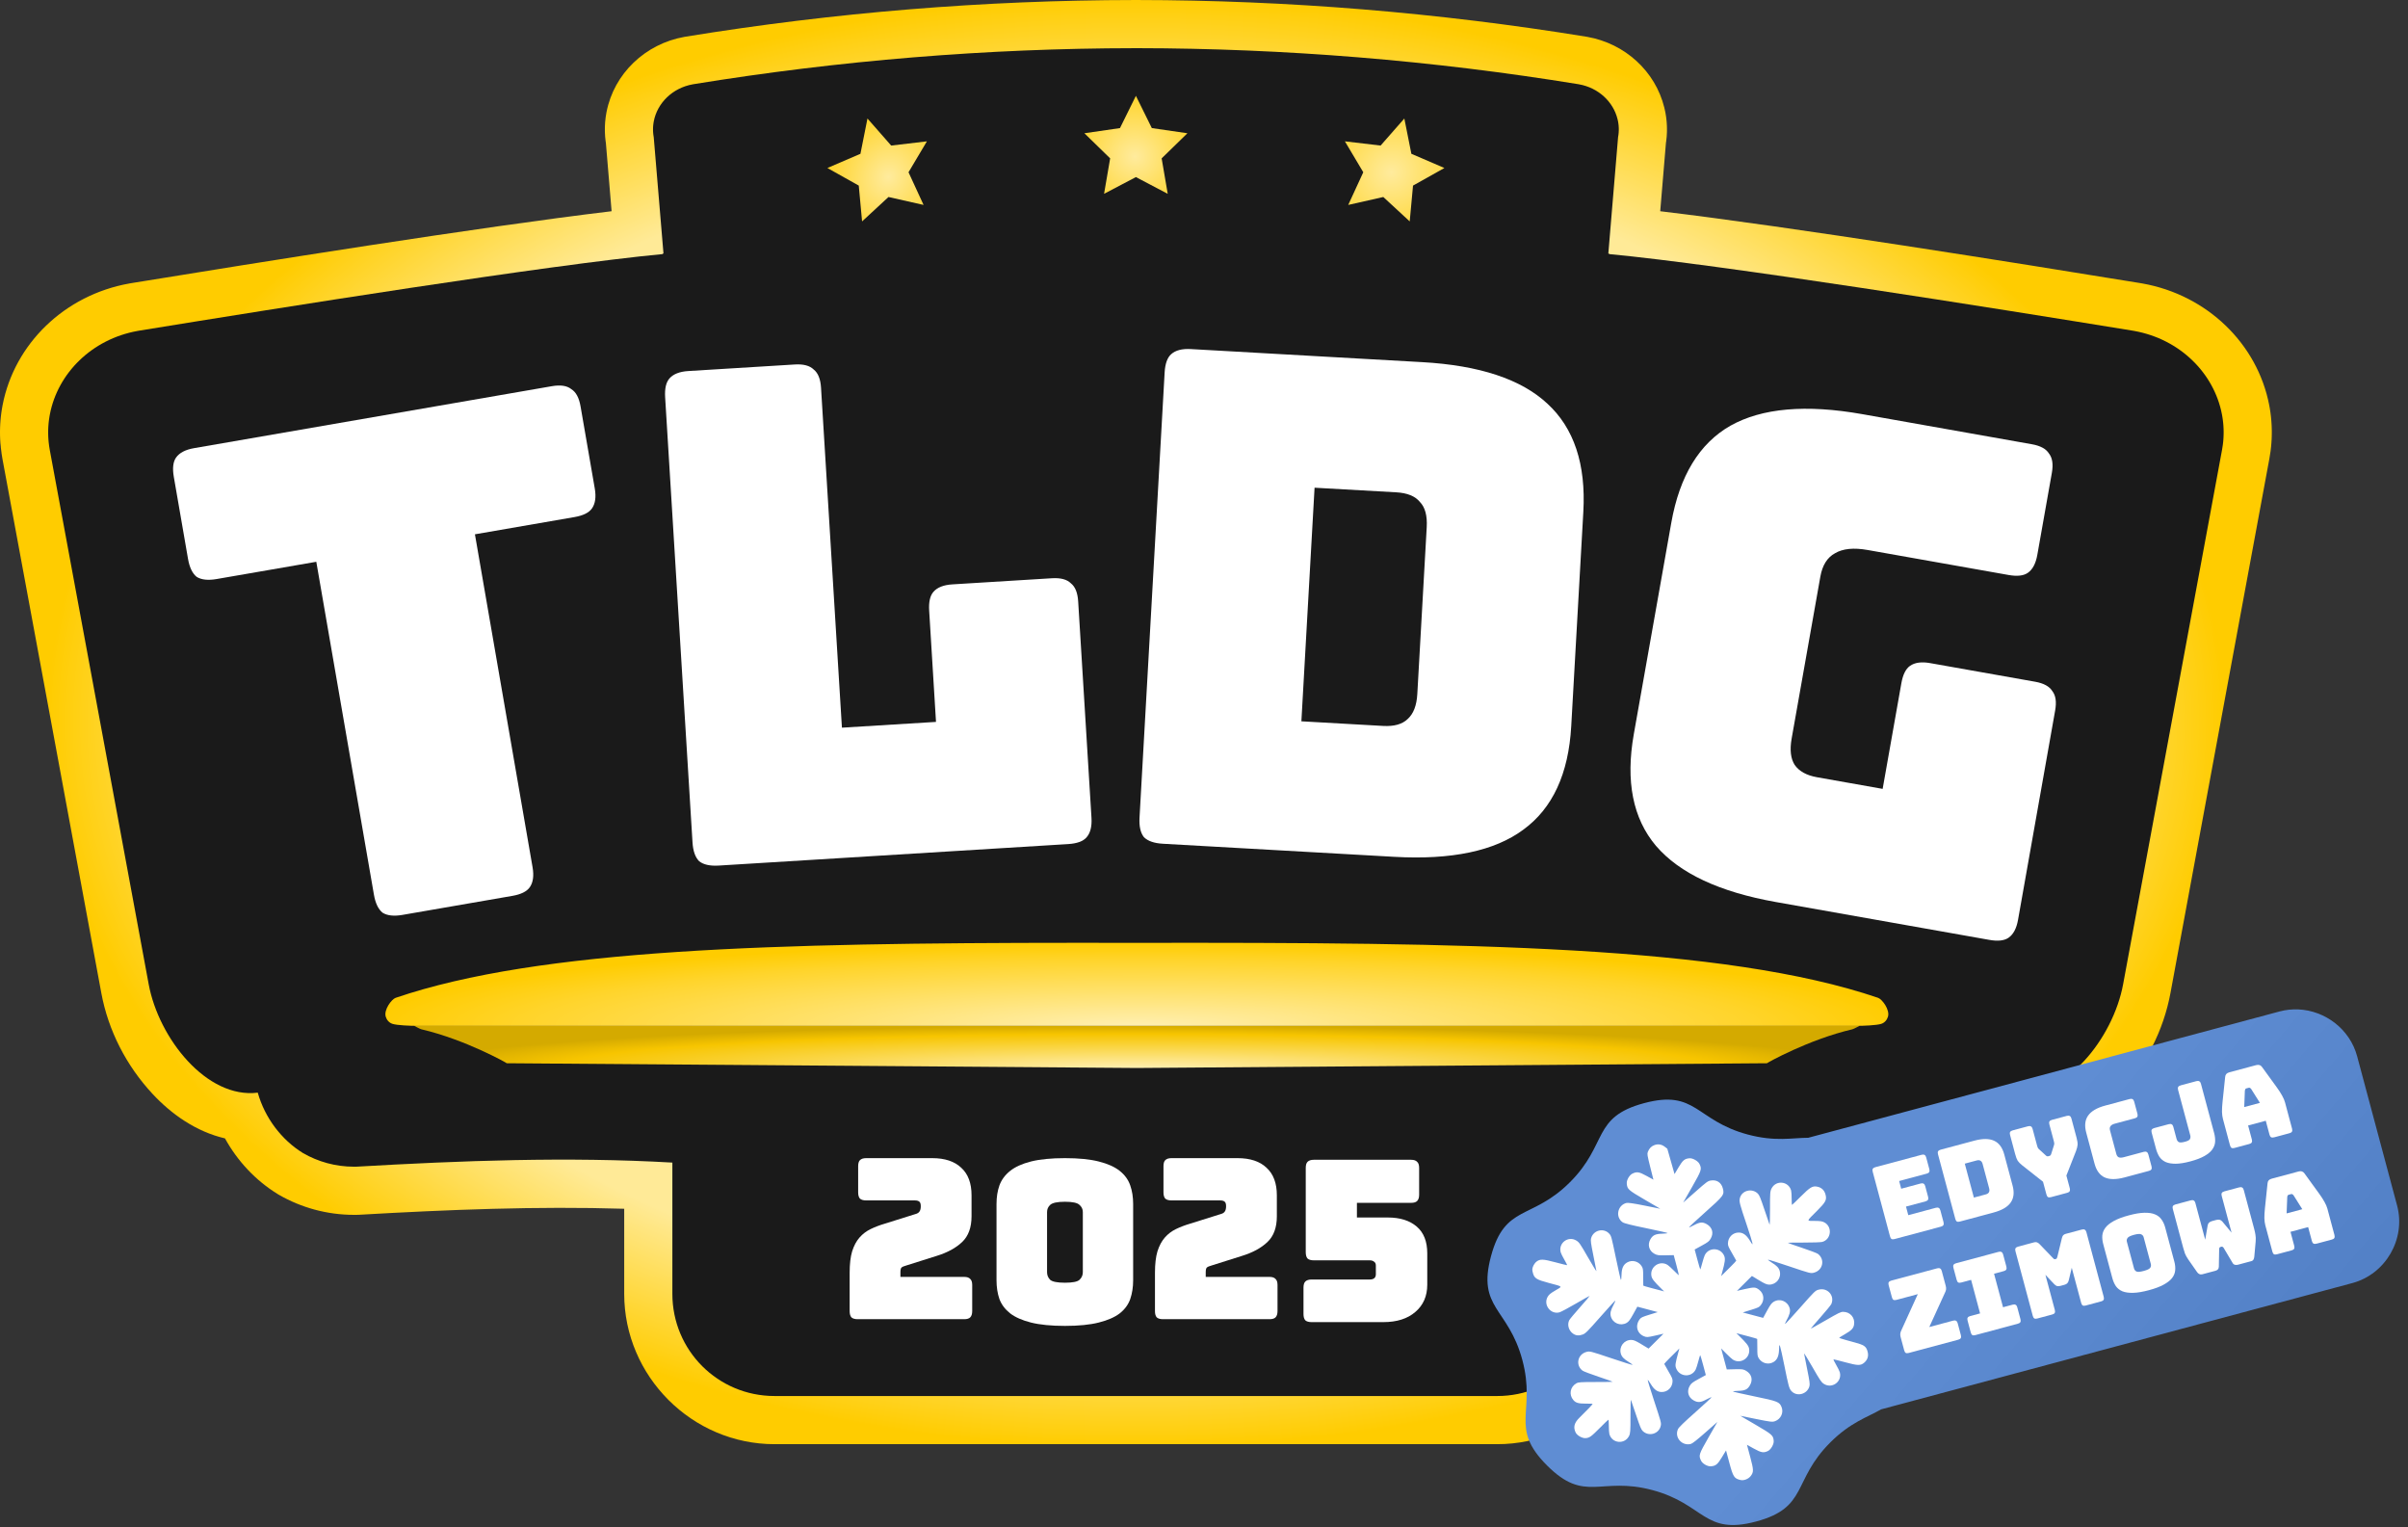 <svg width="235" height="149" viewBox="0 0 235 149" fill="none" xmlns="http://www.w3.org/2000/svg">
<rect x="0" y="0" width="235" height="149" fill="#333333" stroke="none"/>
<path d="M110.854 4.701C110.817 4.7 110.78 4.701 110.742 4.701C96.315 4.717 81.899 5.9 67.673 8.215C67.653 8.218 67.634 8.223 67.614 8.226C65.616 8.581 64.146 10.063 63.804 11.833C63.803 11.837 63.803 11.841 63.802 11.845C63.789 11.912 63.778 11.979 63.769 12.047C63.766 12.063 63.765 12.08 63.763 12.097C63.756 12.152 63.749 12.207 63.744 12.263C63.742 12.289 63.741 12.314 63.739 12.339C63.736 12.387 63.733 12.435 63.731 12.484C63.73 12.505 63.731 12.528 63.73 12.55C63.729 12.603 63.728 12.655 63.729 12.709C63.729 12.722 63.731 12.736 63.731 12.749C63.733 12.81 63.735 12.871 63.74 12.932C63.741 12.945 63.743 12.957 63.744 12.97C63.749 13.033 63.755 13.096 63.763 13.159C63.763 13.161 63.764 13.162 63.764 13.164C63.774 13.238 63.785 13.312 63.799 13.386L64.75 24.741C64.722 24.743 64.694 24.746 64.666 24.749L64.669 24.791C53.495 25.844 27.122 30.059 13.585 32.262C13.535 32.27 13.486 32.28 13.436 32.288C8.943 33.093 5.638 36.431 4.87 40.414C4.855 40.492 4.841 40.571 4.828 40.649C4.824 40.67 4.821 40.691 4.818 40.713C4.808 40.772 4.799 40.83 4.791 40.889C4.787 40.919 4.784 40.948 4.78 40.977C4.773 41.029 4.766 41.081 4.76 41.133C4.756 41.167 4.753 41.202 4.749 41.237C4.745 41.283 4.74 41.33 4.736 41.376C4.732 41.413 4.73 41.45 4.727 41.486C4.724 41.533 4.72 41.58 4.717 41.627C4.715 41.662 4.714 41.697 4.712 41.732C4.71 41.779 4.707 41.826 4.706 41.873C4.705 41.91 4.704 41.947 4.703 41.984C4.702 42.031 4.701 42.078 4.701 42.126C4.701 42.162 4.701 42.199 4.702 42.236C4.702 42.282 4.702 42.327 4.703 42.373C4.703 42.412 4.705 42.452 4.706 42.491C4.708 42.537 4.709 42.582 4.711 42.628C4.712 42.66 4.715 42.693 4.717 42.726C4.72 42.778 4.722 42.831 4.726 42.883C4.728 42.905 4.73 42.927 4.732 42.95C4.737 43.015 4.743 43.081 4.749 43.146C4.749 43.148 4.749 43.15 4.75 43.151C4.776 43.403 4.812 43.656 4.859 43.909L14.509 96.026C15.49 101.324 20.182 107.23 25.154 106.611C25.848 109.057 27.452 111.203 29.576 112.51C31.04 113.352 32.739 113.835 34.555 113.835H34.743C45.083 113.242 55.402 112.847 65.617 113.434V126.24C65.617 131.764 70.064 136.21 75.586 136.21H146.122C151.646 136.21 156.092 131.764 156.092 126.24V113.434C166.307 112.847 176.626 113.242 186.966 113.835H187.154C188.97 113.835 190.668 113.353 192.131 112.511C194.257 111.204 195.86 109.057 196.555 106.611C201.526 107.23 206.219 101.324 207.2 96.026L216.849 43.909C216.881 43.739 216.908 43.57 216.929 43.401C216.94 43.319 216.95 43.238 216.958 43.157C216.958 43.153 216.959 43.149 216.96 43.145C216.967 43.072 216.973 42.997 216.979 42.923C216.98 42.912 216.981 42.901 216.982 42.889C216.987 42.821 216.991 42.752 216.995 42.684C216.995 42.668 216.997 42.651 216.997 42.635C217.001 42.573 217.003 42.512 217.003 42.45C217.004 42.427 217.006 42.403 217.006 42.38C217.007 42.333 217.007 42.286 217.007 42.24C217.007 42.2 217.008 42.159 217.008 42.119C217.008 42.083 217.007 42.046 217.006 42.01C217.005 41.964 217.004 41.918 217.003 41.873C217.002 41.833 217 41.793 216.997 41.753C216.995 41.709 216.994 41.665 216.991 41.621C216.988 41.583 216.986 41.544 216.983 41.505C216.979 41.462 216.977 41.419 216.973 41.376C216.969 41.332 216.964 41.288 216.96 41.243C216.956 41.206 216.953 41.169 216.948 41.132C216.943 41.08 216.936 41.029 216.929 40.977C216.925 40.948 216.921 40.919 216.918 40.89C216.907 40.815 216.896 40.74 216.883 40.666C216.882 40.663 216.882 40.66 216.882 40.657C216.882 40.657 216.882 40.656 216.882 40.656C216.869 40.575 216.855 40.495 216.839 40.414C216.071 36.431 212.766 33.093 208.273 32.288C208.223 32.28 208.174 32.27 208.123 32.262C194.586 30.059 168.213 25.844 157.04 24.791L157.043 24.749C157.015 24.746 156.987 24.743 156.959 24.741L157.91 13.386C157.924 13.312 157.935 13.238 157.945 13.164C157.945 13.162 157.946 13.161 157.946 13.159C157.954 13.096 157.96 13.033 157.965 12.97C157.966 12.957 157.968 12.944 157.969 12.932C157.973 12.88 157.974 12.828 157.976 12.776C157.977 12.752 157.979 12.729 157.98 12.706C157.981 12.648 157.98 12.59 157.979 12.533C157.979 12.517 157.979 12.502 157.978 12.486C157.976 12.434 157.972 12.382 157.968 12.329C157.967 12.307 157.966 12.285 157.965 12.263C157.96 12.216 157.954 12.169 157.949 12.122C157.945 12.096 157.943 12.07 157.94 12.045C157.93 11.979 157.919 11.913 157.907 11.848C157.906 11.843 157.905 11.838 157.904 11.833C157.891 11.762 157.875 11.691 157.858 11.621C157.443 9.945 156.011 8.565 154.092 8.226C154.073 8.222 154.055 8.218 154.036 8.215C139.81 5.9 125.393 4.717 110.966 4.7C110.928 4.701 110.892 4.701 110.854 4.7L110.854 4.701Z" fill="url(#paint0_radial_650_20042)"/>
<path d="M110.884 0C110.884 0 110.909 9.39103e-06 110.959 0.001C110.907 0 110.854 -9.78576e-05 110.802 0.001C110.802 0.001 110.801 0 110.8 0.001C110.794 0.001 110.733 0.001 110.742 0.001C110.74 0.001 110.739 0.001 110.737 0.001C96.056 0.017 81.39 1.221 66.918 3.576C66.916 3.576 66.915 3.576 66.914 3.577C66.717 3.609 66.679 3.618 66.802 3.597C66.799 3.597 66.796 3.598 66.792 3.598C62.968 4.277 59.917 7.184 59.191 10.937C59.193 10.925 59.187 10.956 59.189 10.942C59.188 10.951 59.186 10.959 59.184 10.967C59.158 11.107 59.134 11.249 59.114 11.396C59.113 11.401 59.112 11.406 59.112 11.411C59.095 11.536 59.099 11.509 59.101 11.496V11.497C59.092 11.57 59.076 11.69 59.062 11.857C59.061 11.859 59.061 11.862 59.061 11.865C59.044 12.055 59.044 12.106 59.05 12.018C59.05 12.02 59.05 12.022 59.05 12.024C59.049 12.043 59.04 12.148 59.034 12.316C59.028 12.48 59.027 12.557 59.033 12.373C59.032 12.405 59.031 12.437 59.031 12.469C59.03 12.501 59.029 12.617 59.03 12.758C59.033 12.911 59.037 13.029 59.033 12.91C59.036 12.988 59.04 13.11 59.053 13.281C59.064 13.429 59.069 13.474 59.06 13.364C59.06 13.365 59.06 13.367 59.06 13.367C59.06 13.365 59.06 13.371 59.06 13.369C59.06 13.375 59.062 13.388 59.062 13.394C59.062 14.541 59.063 14.505 59.063 13.4C59.066 13.44 59.074 13.505 59.08 13.556C59.085 13.623 59.092 13.69 59.101 13.757C59.101 13.76 59.101 13.761 59.102 13.764V13.762C59.102 13.765 59.102 13.769 59.103 13.773C59.109 13.822 59.12 13.876 59.127 13.926L59.687 20.61C46.742 22.151 24.848 25.668 12.832 27.623C12.705 27.644 12.634 27.657 12.618 27.66C12.614 27.661 12.611 27.661 12.607 27.662C6.287 28.793 1.404 33.559 0.254 39.525C0.232 39.639 0.211 39.756 0.191 39.876C0.191 39.879 0.19 39.883 0.19 39.886C0.174 39.981 0.17 40.008 0.177 39.966C0.177 39.968 0.176 39.97 0.176 39.972C0.165 40.04 0.151 40.128 0.136 40.237C0.136 40.238 0.136 40.239 0.135 40.24C0.121 40.345 0.117 40.382 0.119 40.366C0.119 40.367 0.119 40.37 0.118 40.371C0.118 40.371 0.118 40.371 0.118 40.371C0.112 40.418 0.102 40.493 0.09 40.602C0.089 40.604 0.089 40.606 0.089 40.608C0.078 40.703 0.074 40.754 0.073 40.759C0.073 40.76 0.073 40.761 0.073 40.761C0.07 40.79 0.062 40.859 0.053 40.963C0.044 41.071 0.04 41.127 0.04 41.131C0.037 41.172 0.031 41.243 0.025 41.345C0.025 41.346 0.025 41.348 0.025 41.349C0.02 41.438 0.018 41.483 0.017 41.5C0.017 41.501 0.017 41.504 0.017 41.505C0.017 41.506 0.017 41.51 0.017 41.51C0.015 41.552 0.011 41.617 0.008 41.715C0.004 41.816 0.004 41.87 0.004 41.879C0.004 41.881 0.004 41.883 0.004 41.885C0.003 41.915 0.001 41.985 0 42.092C8.62795e-05 42.103 3.28219e-05 42.114 1.50045e-05 42.125C1.50045e-05 42.162 -0 42.234 0.002 42.342L0.001 42.236C0.001 42.287 0.001 42.364 0.003 42.467C0.003 42.468 0.003 42.47 0.003 42.471C0.005 42.577 0.008 42.632 0.008 42.639C0.008 42.641 0.008 42.644 0.008 42.646C0.009 42.662 0.01 42.731 0.015 42.841C0.02 42.952 0.024 43.001 0.023 42.986C0.023 42.989 0.023 42.991 0.024 42.994C0.026 43.041 0.03 43.119 0.038 43.226C0.038 43.228 0.039 43.231 0.039 43.234C0.046 43.337 0.049 43.364 0.046 43.318C0.046 43.321 0.046 43.325 0.047 43.329C0.053 43.402 0.061 43.5 0.073 43.624L0.049 43.146C0.049 43.147 0.056 43.39 0.084 43.665L0.074 43.632C0.077 43.663 0.084 43.693 0.087 43.724C0.092 43.763 0.095 43.777 0.101 43.819C0.138 44.134 0.179 44.449 0.237 44.765L9.886 96.882C10.564 100.543 12.317 103.969 14.893 106.738C16.707 108.689 19.121 110.414 21.955 111.072C23.174 113.279 24.924 115.166 27.112 116.513C27.152 116.537 27.192 116.561 27.232 116.584C29.386 117.823 31.907 118.534 34.554 118.534H34.742C34.832 118.534 34.922 118.531 35.011 118.527C43.767 118.024 52.419 117.68 60.917 117.939V126.24C60.917 134.285 67.54 140.909 75.586 140.909H146.122C154.167 140.909 160.791 134.285 160.791 126.24V117.939C169.289 117.68 177.941 118.024 186.696 118.527C186.786 118.531 186.876 118.534 186.965 118.534H187.153C189.8 118.534 192.32 117.824 194.473 116.586C194.513 116.562 194.553 116.538 194.593 116.514C196.782 115.167 198.534 113.279 199.752 111.071C202.586 110.414 205.001 108.689 206.814 106.738C209.391 103.968 211.143 100.543 211.821 96.881L221.47 44.764C221.516 44.514 221.557 44.261 221.59 44.005C221.607 43.873 221.621 43.752 221.632 43.64C221.634 43.623 221.636 43.605 221.638 43.588C221.638 43.585 221.638 43.581 221.639 43.578C221.648 43.477 221.657 43.382 221.663 43.297L221.664 43.291C221.662 43.326 221.663 43.312 221.669 43.233C221.678 43.112 221.684 43.011 221.687 42.932C221.688 42.928 221.688 42.924 221.688 42.92C221.685 42.997 221.687 42.973 221.693 42.847C221.697 42.737 221.7 42.651 221.702 42.588C221.703 42.573 221.704 42.544 221.705 42.466C221.705 42.464 221.705 42.464 221.705 42.462C221.707 42.363 221.707 42.293 221.707 42.265C221.707 42.257 221.707 42.248 221.707 42.24C221.707 42.264 221.708 42.224 221.708 42.119C221.708 41.961 221.704 41.896 221.704 41.924C221.704 41.922 221.704 41.919 221.704 41.917C221.704 41.894 221.704 41.825 221.7 41.717V41.715C221.696 41.611 221.693 41.552 221.693 41.538C221.693 41.536 221.693 41.534 221.693 41.532C221.691 41.5 221.688 41.435 221.683 41.34V41.34C221.676 41.231 221.671 41.174 221.67 41.162V41.157C221.669 41.137 221.665 41.076 221.655 40.968C221.655 40.966 221.655 40.965 221.655 40.964C221.647 40.86 221.639 40.795 221.637 40.767C221.635 40.755 221.63 40.703 221.619 40.603C221.619 40.602 221.619 40.602 221.619 40.601C221.607 40.494 221.597 40.416 221.59 40.367C221.59 40.367 221.59 40.366 221.59 40.366C221.593 40.39 221.589 40.349 221.574 40.242C221.573 40.24 221.573 40.239 221.573 40.237C221.562 40.157 221.55 40.084 221.539 40.009C221.532 39.968 221.526 39.928 221.52 39.887C221.519 39.883 221.518 39.878 221.517 39.874C221.517 39.873 221.517 39.874 221.517 39.873C221.517 39.871 221.516 39.868 221.516 39.865C221.516 39.864 221.516 39.862 221.516 39.86V39.862C221.515 39.86 221.515 39.858 221.515 39.856V39.855C221.514 39.853 221.514 39.851 221.513 39.849C221.511 39.836 221.508 39.823 221.507 39.811C221.507 39.812 221.508 39.814 221.508 39.815C221.506 39.807 221.504 39.799 221.503 39.79C221.488 39.702 221.473 39.614 221.455 39.525C220.305 33.559 215.422 28.794 209.102 27.662C209.099 27.661 209.095 27.661 209.091 27.66C209.075 27.657 209.003 27.643 208.879 27.623C196.865 25.668 174.968 22.151 162.023 20.61L162.583 13.926C162.59 13.876 162.601 13.822 162.607 13.774C162.607 13.769 162.608 13.764 162.609 13.759V13.764C162.609 13.758 162.609 13.756 162.609 13.75C162.618 13.685 162.625 13.621 162.63 13.557C162.635 13.504 162.643 13.44 162.647 13.398C162.647 14.544 162.648 14.506 162.648 13.392C162.649 13.384 162.65 13.37 162.65 13.363C162.65 13.364 162.65 13.361 162.65 13.362C162.642 13.467 162.646 13.442 162.658 13.277C162.671 13.102 162.674 12.989 162.675 12.948C162.675 12.946 162.675 12.945 162.675 12.943C162.671 13.06 162.676 13.001 162.68 12.795C162.682 12.648 162.681 12.569 162.679 12.508C162.679 12.484 162.679 12.401 162.674 12.274C162.668 12.149 162.661 12.04 162.658 12C162.658 11.998 162.658 11.996 162.658 11.995C162.666 12.106 162.664 12.036 162.648 11.85C162.633 11.684 162.62 11.588 162.617 11.566L162.617 11.56C162.622 11.607 162.619 11.562 162.597 11.402C162.597 11.399 162.596 11.396 162.596 11.392C162.575 11.24 162.551 11.1 162.527 10.973C162.526 10.968 162.524 10.963 162.523 10.957C162.552 11.106 162.535 11.015 162.52 10.943V10.94C162.492 10.794 162.46 10.646 162.421 10.493C161.546 6.95 158.587 4.249 154.913 3.598C154.91 3.598 154.907 3.597 154.903 3.596C155.027 3.618 154.993 3.61 154.802 3.578C154.798 3.578 154.796 3.577 154.792 3.577C140.32 1.222 125.653 0.017 110.973 0.001C110.97 0.001 110.967 0.001 110.965 0.001C110.913 0.001 110.886 0.001 110.886 0.001L110.884 0ZM110.748 9.399C110.801 9.4 110.853 9.4 110.906 9.4H110.908C110.914 9.4 110.966 9.4 110.96 9.4C125.121 9.416 139.273 10.576 153.241 12.847C153.235 12.896 153.23 12.944 153.226 12.993L152.275 24.348C152.203 25.211 152.371 26.077 152.76 26.85C153.148 27.624 153.744 28.275 154.479 28.732C155.115 29.145 155.842 29.398 156.598 29.47C167.293 30.478 193.848 34.7 207.369 36.9C207.344 36.896 207.373 36.901 207.456 36.916L207.444 36.914C210.109 37.391 211.837 39.302 212.223 41.303C212.231 41.341 212.238 41.382 212.245 41.424L212.237 41.334C212.241 41.362 212.248 41.435 212.249 41.439H212.248L212.245 41.429C212.246 41.432 212.246 41.434 212.246 41.436C212.186 41.086 212.193 41.191 212.255 41.492C212.258 41.508 212.26 41.526 212.262 41.54C212.263 41.54 212.262 41.541 212.262 41.541C212.258 41.509 212.259 41.513 212.268 41.587C212.275 41.638 212.277 41.662 212.277 41.66C212.274 41.629 212.275 41.647 212.283 41.712C212.283 41.714 212.283 41.717 212.283 41.719C212.29 41.778 212.291 41.799 212.291 41.786C212.291 41.786 212.291 41.788 212.291 41.788C212.289 41.77 212.29 41.784 212.294 41.847C212.294 41.849 212.294 41.85 212.294 41.852C212.3 41.92 212.3 41.937 212.299 41.901C212.299 41.902 212.299 41.903 212.299 41.904C212.298 41.895 212.3 41.922 212.301 41.967C212.301 41.973 212.301 41.967 212.301 41.973C212.301 41.974 212.301 41.973 212.301 41.974C212.304 42.024 212.305 42.051 212.304 42.028C212.304 42.03 212.304 42.032 212.304 42.033C212.303 42.013 212.304 42.043 212.305 42.095C212.305 42.099 212.305 42.092 212.305 42.096C212.307 42.185 212.307 42.2 212.307 42.118C212.307 42.099 212.306 42.152 212.306 42.214C212.306 42.216 212.306 42.215 212.306 42.217C212.306 42.232 212.306 42.22 212.306 42.239C212.306 42.263 212.306 42.296 212.306 42.287C212.306 42.29 212.306 42.293 212.306 42.297C212.307 42.243 212.307 42.24 212.306 42.285C212.305 42.298 212.305 42.31 212.304 42.323C212.303 42.38 212.301 42.409 212.301 42.412C212.301 42.415 212.301 42.418 212.3 42.422C212.305 42.328 212.305 42.337 212.299 42.447C212.297 42.492 212.294 42.526 212.293 42.537C212.293 42.541 212.293 42.545 212.292 42.549C212.299 42.47 212.299 42.471 212.292 42.549C212.291 42.551 212.291 42.553 212.291 42.556C212.289 42.579 212.288 42.593 212.286 42.612C212.31 42.371 212.294 42.455 212.275 42.715C212.273 42.744 212.269 42.775 212.267 42.795C212.256 42.878 212.242 42.964 212.226 43.053L202.577 95.17C202.274 96.807 201.189 98.983 199.931 100.336C198.672 101.688 197.621 102.007 197.133 101.947C196.02 101.808 194.893 102.072 193.956 102.692C193.021 103.312 192.338 104.247 192.031 105.327C191.666 106.613 190.77 107.799 189.728 108.465C188.969 108.889 188.111 109.133 187.151 109.133H187.081C176.731 108.543 166.285 108.139 155.819 108.741C154.621 108.811 153.496 109.335 152.672 110.207C151.849 111.08 151.389 112.234 151.389 113.434V126.24C151.389 129.24 149.121 131.508 146.12 131.508H75.584C72.584 131.508 70.315 129.24 70.315 126.24V113.434C70.315 112.234 69.856 111.08 69.032 110.207C68.209 109.335 67.083 108.811 65.885 108.741C55.419 108.139 44.974 108.543 34.624 109.133H34.553C33.592 109.133 32.735 108.889 31.976 108.465C30.934 107.799 30.038 106.613 29.673 105.327C29.366 104.247 28.683 103.312 27.747 102.692C26.812 102.072 25.685 101.808 24.571 101.947C24.084 102.007 23.032 101.688 21.774 100.336C20.515 98.983 19.431 96.807 19.128 95.17L9.478 43.053C9.454 42.924 9.436 42.797 9.423 42.67C9.422 42.663 9.422 42.657 9.421 42.65C9.42 42.639 9.418 42.618 9.415 42.581L9.414 42.57C9.411 42.535 9.41 42.519 9.411 42.539V42.537C9.411 42.538 9.41 42.514 9.407 42.458V42.465C9.402 42.385 9.401 42.368 9.403 42.413C9.403 42.41 9.403 42.407 9.403 42.404C9.405 42.433 9.403 42.41 9.401 42.336V42.343C9.399 42.271 9.398 42.247 9.399 42.273C9.399 42.279 9.399 42.271 9.399 42.236C9.399 42.208 9.399 42.179 9.398 42.151C9.398 42.156 9.398 42.137 9.399 42.089V42.083C9.401 42.032 9.401 42.006 9.4 42.03C9.4 42.039 9.401 42.017 9.404 41.965C9.404 41.961 9.404 41.958 9.405 41.954C9.407 41.901 9.407 41.892 9.406 41.909C9.406 41.917 9.407 41.895 9.411 41.842C9.411 41.842 9.411 41.842 9.411 41.841C9.417 41.772 9.418 41.754 9.415 41.789C9.415 41.787 9.415 41.786 9.415 41.784C9.414 41.799 9.416 41.773 9.423 41.714V41.712C9.428 41.656 9.43 41.639 9.428 41.659C9.428 41.66 9.428 41.654 9.428 41.656C9.428 41.657 9.43 41.639 9.437 41.588C9.437 41.586 9.437 41.584 9.437 41.582C9.447 41.508 9.448 41.503 9.442 41.541V41.539C9.442 41.54 9.442 41.537 9.442 41.538C9.444 41.528 9.448 41.501 9.455 41.458L9.455 41.453C9.464 41.4 9.466 41.385 9.461 41.416C9.467 41.381 9.474 41.343 9.481 41.303C9.867 39.302 11.595 37.391 14.26 36.914C14.26 36.914 14.26 36.914 14.26 36.914C14.32 36.904 14.357 36.897 14.334 36.901C14.334 36.901 14.335 36.901 14.336 36.901C27.856 34.701 54.411 30.478 65.106 29.47C65.857 29.399 66.58 29.149 67.213 28.74C67.215 28.739 67.217 28.738 67.218 28.737C67.219 28.737 67.219 28.737 67.219 28.736C67.956 28.28 68.553 27.628 68.943 26.854C69.333 26.079 69.502 25.212 69.429 24.348L68.478 12.993C68.475 12.944 68.47 12.896 68.464 12.847C68.468 12.847 68.469 12.847 68.472 12.846C82.435 10.577 96.583 9.416 110.739 9.4C110.845 9.4 110.848 9.401 110.745 9.399L110.748 9.399ZM68.428 12.638C68.427 12.674 68.429 12.637 68.428 12.645C68.428 12.646 68.428 12.645 68.428 12.646C68.427 12.651 68.428 12.649 68.427 12.655C68.428 12.65 68.428 12.644 68.428 12.638V12.638ZM153.282 12.677C153.283 12.68 153.283 12.683 153.283 12.687C153.279 12.642 153.285 12.704 153.283 12.681C153.282 12.679 153.283 12.679 153.283 12.677H153.282ZM220.573 37.747L220.575 37.75C220.574 37.749 220.574 37.748 220.573 37.747V37.747ZM221.058 38.5C221.058 38.501 221.061 38.506 221.061 38.506V38.507C221.06 38.505 221.059 38.502 221.058 38.5ZM212.185 40.506C212.184 40.532 212.185 40.625 212.185 40.685L212.182 40.655C212.182 40.655 212.187 40.416 212.184 40.506H212.185ZM9.4 42.125V42.146C9.4 42.141 9.4 42.135 9.4 42.13C9.401 42.164 9.4 42.162 9.4 42.125V42.125Z" fill="url(#paint1_radial_650_20042)"/>
<path d="M110.854 4.701C110.817 4.7 110.78 4.701 110.742 4.701C96.315 4.717 81.899 5.9 67.673 8.215C67.653 8.218 67.634 8.223 67.614 8.226C65.616 8.581 64.146 10.063 63.804 11.833C63.803 11.837 63.803 11.841 63.802 11.845C63.789 11.912 63.778 11.979 63.769 12.047C63.766 12.063 63.765 12.08 63.763 12.097C63.756 12.152 63.749 12.207 63.744 12.263C63.742 12.289 63.741 12.314 63.739 12.339C63.736 12.387 63.733 12.435 63.731 12.484C63.73 12.505 63.731 12.528 63.73 12.55C63.729 12.603 63.728 12.655 63.729 12.709C63.729 12.722 63.731 12.736 63.731 12.749C63.733 12.81 63.735 12.871 63.74 12.932C63.741 12.945 63.743 12.957 63.744 12.97C63.749 13.033 63.755 13.096 63.763 13.159C63.763 13.161 63.764 13.162 63.764 13.164C63.774 13.238 63.785 13.312 63.799 13.386L64.75 24.741C64.722 24.743 64.694 24.746 64.666 24.749L64.669 24.791C53.495 25.844 27.122 30.059 13.585 32.262C13.535 32.27 13.486 32.28 13.436 32.288C8.943 33.093 5.638 36.431 4.87 40.414C4.855 40.492 4.841 40.571 4.828 40.649C4.824 40.67 4.821 40.691 4.818 40.713C4.808 40.772 4.799 40.83 4.791 40.889C4.787 40.919 4.784 40.948 4.78 40.977C4.773 41.029 4.766 41.081 4.76 41.133C4.756 41.167 4.753 41.202 4.749 41.237C4.745 41.283 4.74 41.33 4.736 41.376C4.732 41.413 4.73 41.45 4.727 41.486C4.724 41.533 4.72 41.58 4.717 41.627C4.715 41.662 4.714 41.697 4.712 41.732C4.71 41.779 4.707 41.826 4.706 41.873C4.705 41.91 4.704 41.947 4.703 41.984C4.702 42.031 4.701 42.078 4.701 42.126C4.701 42.162 4.701 42.199 4.702 42.236C4.702 42.282 4.702 42.327 4.703 42.373C4.703 42.412 4.705 42.452 4.706 42.491C4.708 42.537 4.709 42.582 4.711 42.628C4.712 42.66 4.715 42.693 4.717 42.726C4.72 42.778 4.722 42.831 4.726 42.883C4.728 42.905 4.73 42.927 4.732 42.95C4.737 43.015 4.743 43.081 4.749 43.146C4.749 43.148 4.749 43.15 4.75 43.151C4.776 43.403 4.812 43.656 4.859 43.909L14.509 96.026C15.49 101.324 20.182 107.23 25.154 106.611C25.848 109.057 27.452 111.203 29.576 112.51C31.04 113.352 32.739 113.835 34.555 113.835H34.743C45.083 113.242 55.402 112.847 65.617 113.434V126.24C65.617 131.764 70.064 136.21 75.586 136.21H146.122C151.646 136.21 156.092 131.764 156.092 126.24V113.434C166.307 112.847 176.626 113.242 186.966 113.835H187.154C188.97 113.835 190.668 113.353 192.131 112.511C194.257 111.204 195.86 109.057 196.555 106.611C201.526 107.23 206.219 101.324 207.2 96.026L216.849 43.909C216.881 43.739 216.908 43.57 216.929 43.401C216.94 43.319 216.95 43.238 216.958 43.157C216.958 43.153 216.959 43.149 216.96 43.145C216.967 43.072 216.973 42.997 216.979 42.923C216.98 42.912 216.981 42.901 216.982 42.889C216.987 42.821 216.991 42.752 216.995 42.684C216.995 42.668 216.997 42.651 216.997 42.635C217.001 42.573 217.003 42.512 217.003 42.45C217.004 42.427 217.006 42.403 217.006 42.38C217.007 42.333 217.007 42.286 217.007 42.24C217.007 42.2 217.008 42.159 217.008 42.119C217.008 42.083 217.007 42.046 217.006 42.01C217.005 41.964 217.004 41.918 217.003 41.873C217.002 41.833 217 41.793 216.997 41.753C216.995 41.709 216.994 41.665 216.991 41.621C216.988 41.583 216.986 41.544 216.983 41.505C216.979 41.462 216.977 41.419 216.973 41.376C216.969 41.332 216.964 41.288 216.96 41.243C216.956 41.206 216.953 41.169 216.948 41.132C216.943 41.08 216.936 41.029 216.929 40.977C216.925 40.948 216.921 40.919 216.918 40.89C216.907 40.815 216.896 40.74 216.883 40.666C216.882 40.663 216.882 40.66 216.882 40.657C216.882 40.657 216.882 40.656 216.882 40.656C216.869 40.575 216.855 40.495 216.839 40.414C216.071 36.431 212.766 33.093 208.273 32.288C208.223 32.28 208.174 32.27 208.123 32.262C194.586 30.059 168.213 25.844 157.04 24.791L157.043 24.749C157.015 24.746 156.987 24.743 156.959 24.741L157.91 13.386C157.924 13.312 157.935 13.238 157.945 13.164C157.945 13.162 157.946 13.161 157.946 13.159C157.954 13.096 157.96 13.033 157.965 12.97C157.966 12.957 157.968 12.944 157.969 12.932C157.973 12.88 157.974 12.828 157.976 12.776C157.977 12.752 157.979 12.729 157.98 12.706C157.981 12.648 157.98 12.59 157.979 12.533C157.979 12.517 157.979 12.502 157.978 12.486C157.976 12.434 157.972 12.382 157.968 12.329C157.967 12.307 157.966 12.285 157.965 12.263C157.96 12.216 157.954 12.169 157.949 12.122C157.945 12.096 157.943 12.07 157.94 12.045C157.93 11.979 157.919 11.913 157.907 11.848C157.906 11.843 157.905 11.838 157.904 11.833C157.891 11.762 157.875 11.691 157.858 11.621C157.443 9.945 156.011 8.565 154.092 8.226C154.073 8.222 154.055 8.218 154.036 8.215C139.81 5.9 125.393 4.717 110.966 4.7C110.928 4.701 110.892 4.701 110.854 4.7L110.854 4.701Z" fill="#1A1A1A"/>
<path d="M94.093 128.714H83.705C83.429 128.714 83.225 128.655 83.094 128.539C82.978 128.408 82.919 128.204 82.919 127.928V124.174C82.919 123.331 82.999 122.639 83.159 122.101C83.334 121.548 83.574 121.097 83.88 120.748C84.185 120.399 84.549 120.123 84.971 119.919C85.393 119.714 85.851 119.54 86.346 119.395L89.27 118.478C89.504 118.42 89.656 118.333 89.729 118.216C89.816 118.099 89.86 117.925 89.86 117.692C89.86 117.474 89.816 117.329 89.729 117.256C89.642 117.168 89.488 117.125 89.27 117.125H84.534C84.258 117.125 84.054 117.067 83.923 116.95C83.807 116.819 83.749 116.616 83.749 116.339V113.786C83.749 113.51 83.807 113.313 83.923 113.197C84.054 113.066 84.258 113 84.534 113H90.972C92.209 113 93.155 113.313 93.81 113.939C94.479 114.549 94.814 115.445 94.814 116.623V118.675C94.814 119.765 94.508 120.603 93.897 121.184C93.286 121.766 92.457 122.217 91.409 122.538L88.441 123.476C88.222 123.534 88.07 123.6 87.983 123.673C87.91 123.745 87.873 123.898 87.873 124.131V124.588H94.093C94.37 124.588 94.566 124.654 94.683 124.785C94.814 124.902 94.879 125.098 94.879 125.374V127.928C94.879 128.204 94.814 128.408 94.683 128.539C94.566 128.655 94.37 128.714 94.093 128.714Z" fill="white"/>
<path d="M110.586 124.916C110.586 125.585 110.491 126.196 110.302 126.749C110.113 127.288 109.771 127.753 109.277 128.146C108.782 128.524 108.098 128.823 107.225 129.041C106.366 129.259 105.268 129.368 103.93 129.368C102.591 129.368 101.485 129.259 100.612 129.041C99.753 128.823 99.077 128.524 98.583 128.146C98.088 127.753 97.738 127.288 97.535 126.749C97.345 126.196 97.251 125.585 97.251 124.916V117.474C97.251 116.804 97.345 116.201 97.535 115.662C97.738 115.11 98.088 114.637 98.583 114.244C99.077 113.851 99.753 113.545 100.612 113.327C101.485 113.109 102.591 113 103.93 113C105.268 113 106.366 113.109 107.225 113.327C108.098 113.545 108.782 113.851 109.277 114.244C109.771 114.637 110.113 115.11 110.302 115.662C110.491 116.201 110.586 116.804 110.586 117.474V124.916ZM102.184 124.131C102.184 124.421 102.285 124.669 102.489 124.873C102.708 125.061 103.188 125.156 103.93 125.156C104.672 125.156 105.144 125.061 105.348 124.873C105.566 124.669 105.675 124.421 105.675 124.131V118.26C105.675 117.983 105.566 117.75 105.348 117.561C105.144 117.357 104.672 117.256 103.93 117.256C103.188 117.256 102.708 117.357 102.489 117.561C102.285 117.75 102.184 117.983 102.184 118.26V124.131Z" fill="white"/>
<path d="M123.89 128.714H113.501C113.224 128.714 113.021 128.655 112.89 128.539C112.773 128.408 112.715 128.204 112.715 127.928V124.174C112.715 123.331 112.796 122.639 112.955 122.101C113.13 121.548 113.37 121.097 113.676 120.748C113.981 120.399 114.345 120.123 114.766 119.919C115.188 119.714 115.647 119.54 116.142 119.395L119.066 118.478C119.299 118.42 119.451 118.333 119.524 118.216C119.612 118.099 119.655 117.925 119.655 117.692C119.655 117.474 119.612 117.329 119.524 117.256C119.437 117.168 119.285 117.125 119.066 117.125H114.33C114.053 117.125 113.85 117.067 113.719 116.95C113.603 116.819 113.545 116.616 113.545 116.339V113.786C113.545 113.51 113.603 113.313 113.719 113.197C113.85 113.066 114.053 113 114.33 113H120.768C122.005 113 122.951 113.313 123.605 113.939C124.274 114.549 124.609 115.445 124.609 116.623V118.675C124.609 119.765 124.304 120.603 123.693 121.184C123.082 121.766 122.252 122.217 121.204 122.538L118.237 123.476C118.019 123.534 117.865 123.6 117.778 123.673C117.706 123.745 117.669 123.898 117.669 124.131V124.588H123.89C124.166 124.588 124.362 124.654 124.478 124.785C124.609 124.902 124.675 125.098 124.675 125.374V127.928C124.675 128.204 124.609 128.408 124.478 128.539C124.362 128.655 124.166 128.714 123.89 128.714Z" fill="white"/>
<path d="M50.005 87.41L39.287 89.266C38.449 89.411 37.801 89.342 37.343 89.058C36.921 88.722 36.638 88.135 36.493 87.297L30.868 54.813L21.143 56.497C20.305 56.642 19.657 56.573 19.199 56.289C18.777 55.953 18.494 55.366 18.349 54.528L16.962 46.523C16.817 45.685 16.891 45.059 17.182 44.645C17.511 44.179 18.094 43.874 18.932 43.728L53.863 37.68C54.701 37.535 55.331 37.63 55.753 37.966C56.211 38.25 56.512 38.811 56.657 39.649L58.044 47.654C58.189 48.492 58.097 49.144 57.769 49.61C57.477 50.024 56.912 50.303 56.074 50.449L46.349 52.132L51.974 84.616C52.119 85.454 52.027 86.106 51.699 86.572C51.407 86.986 50.842 87.265 50.005 87.41Z" fill="white"/>
<path d="M104.255 82.356L70.144 84.454C69.295 84.506 68.659 84.366 68.235 84.033C67.853 83.653 67.635 83.038 67.583 82.19L64.912 38.763C64.86 37.914 65.001 37.3 65.337 36.921C65.714 36.494 66.327 36.254 67.176 36.202L77.564 35.563C78.412 35.511 79.028 35.675 79.41 36.055C79.834 36.388 80.072 36.978 80.125 37.827L82.165 71L91.346 70.436L90.679 59.579C90.626 58.73 90.768 58.116 91.103 57.737C91.481 57.31 92.094 57.07 92.943 57.018L102.66 56.42C103.509 56.368 104.125 56.532 104.507 56.912C104.931 57.245 105.169 57.836 105.221 58.684L106.519 79.794C106.572 80.643 106.409 81.281 106.032 81.708C105.696 82.088 105.104 82.303 104.255 82.356Z" fill="white"/>
<path d="M136.076 83.601L113.485 82.325C112.636 82.277 112.02 82.063 111.638 81.683C111.303 81.261 111.16 80.625 111.208 79.776L113.659 36.336C113.708 35.487 113.92 34.894 114.298 34.557C114.723 34.177 115.36 34.011 116.209 34.059L138.801 35.335C144.386 35.65 148.458 37.001 151.013 39.386C153.612 41.775 154.781 45.293 154.519 49.941L153.339 70.856C153.076 75.504 151.519 78.868 148.666 80.949C145.859 83.032 141.662 83.916 136.076 83.601ZM128.29 47.586L127.004 70.378L134.981 70.829C136.053 70.889 136.851 70.665 137.373 70.157C137.939 69.651 138.254 68.839 138.317 67.722L139.236 51.432C139.3 50.315 139.077 49.495 138.568 48.973C138.107 48.409 137.34 48.097 136.268 48.036L128.29 47.586Z" fill="white"/>
<path d="M194.142 91.704L173.316 88.012C167.807 87.035 163.904 85.206 161.605 82.526C159.352 79.853 158.632 76.225 159.444 71.641L163.102 51.015C163.914 46.431 165.839 43.272 168.874 41.537C171.954 39.81 176.248 39.435 181.757 40.412L198.285 43.343C199.122 43.491 199.682 43.795 199.964 44.254C200.298 44.677 200.391 45.307 200.242 46.145L198.824 54.144C198.675 54.981 198.368 55.563 197.901 55.89C197.486 56.18 196.86 56.251 196.022 56.102L182.271 53.664C180.904 53.421 179.84 53.528 179.077 53.984C178.322 54.395 177.848 55.152 177.652 56.254L174.85 72.055C174.655 73.157 174.753 74.015 175.144 74.63C175.579 75.252 176.303 75.654 177.317 75.834L183.73 76.971L185.558 66.657C185.707 65.82 185.988 65.256 186.404 64.966C186.871 64.64 187.523 64.551 188.361 64.699L198.608 66.516C199.445 66.665 200.005 66.969 200.287 67.428C200.622 67.851 200.714 68.481 200.566 69.318L196.943 89.747C196.795 90.585 196.487 91.166 196.02 91.493C195.605 91.783 194.979 91.853 194.142 91.704Z" fill="white"/>
<path d="M40.382 100.067C40.382 100.067 40.967 100.393 41.122 100.429C45.419 101.434 49.487 103.727 49.452 103.741L110.947 104.204L172.443 103.741C172.408 103.727 176.476 101.434 180.773 100.429C180.928 100.393 181.513 100.067 181.513 100.067H110.947H40.382Z" fill="url(#paint2_radial_650_20042)"/>
<path d="M104.999 91.99C75.671 92.002 52.68 92.567 38.611 97.358C38.218 97.492 37.44 98.524 37.645 99.199C37.738 99.505 37.957 99.785 38.304 99.898C38.746 100.042 40.056 100.092 40.647 100.092H110.948H181.248C181.839 100.092 183.149 100.042 183.591 99.898C183.938 99.785 184.157 99.505 184.249 99.199C184.455 98.524 183.678 97.492 183.285 97.358C168.277 92.247 143.119 91.945 110.948 91.994C108.937 91.99 106.953 91.989 104.999 91.99Z" fill="url(#paint3_radial_650_20042)"/>
<path d="M84.657 11.563L86.972 14.202L90.458 13.79L88.664 16.807L90.133 19.995L86.709 19.222L84.131 21.603L83.808 18.108L80.747 16.392L83.971 15.006L84.657 11.563Z" fill="url(#paint4_radial_650_20042)"/>
<path d="M110.854 9.35L112.408 12.497L115.881 13.002L113.367 15.452L113.96 18.911L110.854 17.278L107.747 18.911L108.341 15.452L105.827 13.002L109.3 12.497L110.854 9.35Z" fill="url(#paint5_radial_650_20042)"/>
<path d="M137.051 11.563L137.737 15.006L140.961 16.392L137.899 18.108L137.576 21.603L134.998 19.222L131.575 19.995L133.044 16.807L131.25 13.79L134.735 14.202L137.051 11.563Z" fill="url(#paint6_radial_650_20042)"/>
<path d="M224.299 98.489C223.694 98.463 223.077 98.524 222.466 98.688L176.472 111.012C174.938 111.011 173.263 111.419 170.565 110.695C165.46 109.328 165.551 106.267 160.446 107.635C155.342 109.003 156.954 111.607 153.217 115.345C149.48 119.082 146.875 117.469 145.507 122.574C144.139 127.68 147.2 127.588 148.567 132.693C149.936 137.797 147.239 139.248 150.976 142.985C154.713 146.721 156.163 144.023 161.268 145.391C166.372 146.759 166.279 149.821 171.384 148.453C176.489 147.086 174.878 144.481 178.616 140.743C180.593 138.766 182.25 138.282 183.578 137.512L229.567 125.19C232.823 124.318 234.809 120.878 233.936 117.623L230.036 103.059C229.327 100.414 226.921 98.606 224.299 98.489Z" fill="url(#paint7_linear_650_20042)"/>
<path d="M169.87 144.408C169.233 144.257 169.14 144.113 168.757 142.681L168.446 141.52L168.047 142.18C167.618 142.888 167.444 143.031 166.963 143.068C166.634 143.092 166.149 142.814 166.006 142.515C165.76 142.003 165.792 141.903 166.728 140.265L167.599 138.742L166.417 139.784C165.605 140.499 165.166 140.843 165.015 140.884C164.146 141.117 163.383 140.238 163.758 139.437C163.838 139.267 164.347 138.773 165.474 137.774C166.355 136.992 167.056 136.341 167.032 136.327C167.008 136.314 166.789 136.409 166.545 136.539C165.978 136.844 165.705 136.867 165.297 136.645C164.76 136.353 164.593 135.755 164.899 135.228C165.051 134.967 165.154 134.887 165.773 134.549L166.474 134.165L166.213 133.188C166.069 132.651 165.94 132.214 165.925 132.218C165.911 132.221 165.827 132.498 165.738 132.833C165.651 133.167 165.536 133.525 165.483 133.627C165.071 134.43 163.911 134.358 163.578 133.509C163.464 133.218 163.488 133.046 163.803 131.898L163.893 131.566L163.705 131.756C163.602 131.861 163.268 132.193 162.962 132.492C162.657 132.792 162.411 133.057 162.416 133.079C162.424 133.103 162.609 133.433 162.831 133.814C163.191 134.432 163.234 134.538 163.226 134.783C163.21 135.363 162.748 135.82 162.178 135.819C161.75 135.819 161.435 135.593 161.107 135.052C160.954 134.8 160.818 134.617 160.802 134.644C160.785 134.671 161.078 135.621 161.452 136.754C162.107 138.747 162.128 138.824 162.079 139.09C161.928 139.904 160.909 140.211 160.312 139.62C160.16 139.468 160.055 139.216 159.674 138.079C159.423 137.331 159.195 136.664 159.167 136.596C159.141 136.529 159.118 137.227 159.12 138.149C159.124 139.632 159.107 139.859 158.979 140.113C158.548 140.962 157.307 140.836 157.061 139.918C157.031 139.803 157.007 139.438 157.009 139.109C157.011 138.778 156.989 138.514 156.962 138.522C156.936 138.529 156.557 138.894 156.123 139.331C155.289 140.171 155.122 140.292 154.741 140.32C154.411 140.344 153.908 140.061 153.769 139.771C153.518 139.249 153.631 138.822 154.151 138.314C154.887 137.596 155.462 136.991 155.429 136.972C155.41 136.962 155.109 136.952 154.762 136.952C154.042 136.952 153.778 136.877 153.546 136.604C153.096 136.076 153.227 135.326 153.83 134.977C154.035 134.858 154.242 134.844 155.718 134.843C156.629 134.843 157.382 134.833 157.389 134.82C157.396 134.807 156.776 134.586 156.009 134.33C155.243 134.074 154.539 133.807 154.446 133.737C153.736 133.206 153.956 132.14 154.824 131.907C155.147 131.82 155.208 131.835 157.197 132.504C158.32 132.88 159.269 133.181 159.307 133.17C159.346 133.16 159.191 133.038 158.964 132.898C158.464 132.591 158.258 132.374 158.176 132.066C157.994 131.389 158.492 130.736 159.189 130.737C159.434 130.738 159.626 130.819 160.189 131.16L160.888 131.582L161.615 130.857L162.343 130.131L161.533 130.315C160.763 130.488 160.708 130.491 160.432 130.378C159.742 130.094 159.558 129.309 160.038 128.699C160.158 128.547 160.301 128.482 160.98 128.271L161.782 128.023L160.787 127.757L159.791 127.493L159.395 128.21C159.086 128.771 158.946 128.959 158.753 129.07C158.147 129.421 157.382 129.107 157.201 128.431C157.119 128.124 157.188 127.834 157.468 127.316C157.595 127.083 157.666 126.9 157.627 126.91C157.588 126.921 156.928 127.641 156.161 128.512C154.919 129.921 154.733 130.106 154.458 130.209C154.089 130.347 153.795 130.32 153.513 130.123C153.086 129.825 152.923 129.237 153.149 128.806C153.202 128.702 153.679 128.132 154.208 127.537C154.737 126.942 155.158 126.448 155.142 126.439C155.125 126.429 154.516 126.771 153.786 127.197C153.054 127.623 152.338 128.004 152.194 128.044C151.331 128.284 150.587 127.309 151.038 126.529C151.163 126.312 151.313 126.188 151.801 125.903C152.513 125.487 152.577 125.557 151.133 125.172C149.943 124.856 149.738 124.725 149.598 124.201C149.517 123.901 149.521 123.789 149.621 123.549C149.687 123.388 149.832 123.187 149.944 123.101C150.293 122.831 150.587 122.84 151.783 123.16C152.391 123.323 152.907 123.451 152.931 123.444C152.954 123.437 152.838 123.2 152.671 122.915C152.504 122.631 152.342 122.303 152.311 122.187C152.066 121.274 153.057 120.546 153.856 121.053C154.12 121.221 154.216 121.36 154.979 122.69C155.438 123.49 155.806 124.084 155.796 124.012C155.786 123.939 155.65 123.247 155.493 122.474C155.255 121.299 155.219 121.028 155.276 120.821C155.497 120.011 156.533 119.766 157.071 120.397C157.247 120.602 157.267 120.68 157.696 122.733C157.939 123.901 158.161 124.869 158.188 124.885C158.215 124.902 158.242 124.673 158.248 124.38C158.261 123.747 158.422 123.394 158.791 123.179C159.285 122.894 159.913 123.058 160.218 123.552C160.347 123.762 160.363 123.874 160.359 124.589C160.358 125.03 160.362 125.41 160.37 125.433C160.376 125.456 160.721 125.561 161.135 125.668C161.55 125.775 162.006 125.895 162.147 125.934L162.405 126.006L162.132 125.737C161.388 125.004 161.204 124.764 161.159 124.467C161.024 123.578 161.999 122.94 162.751 123.426C162.848 123.488 163.126 123.74 163.37 123.985C163.613 124.231 163.824 124.429 163.838 124.424C163.852 124.422 163.746 123.978 163.603 123.441L163.341 122.464L162.553 122.48C161.868 122.497 161.724 122.477 161.458 122.332C160.926 122.042 160.762 121.443 161.068 120.913C161.298 120.515 161.56 120.391 162.214 120.372C162.49 120.365 162.728 120.336 162.742 120.312C162.755 120.289 161.823 120.075 160.669 119.838C159.194 119.536 158.505 119.363 158.351 119.256C157.627 118.749 157.849 117.607 158.717 117.374C158.868 117.334 159.419 117.412 160.481 117.626L162.025 117.938L160.51 117.052C158.881 116.101 158.802 116.029 158.759 115.466C158.735 115.136 159.014 114.652 159.313 114.508C159.746 114.3 159.97 114.337 160.689 114.733L161.36 115.102L161.045 113.851C160.758 112.704 160.739 112.581 160.816 112.388C160.95 112.053 161.142 111.851 161.436 111.736C161.795 111.594 162.154 111.647 162.466 111.889L162.716 112.081L163.068 113.318L163.421 114.555L163.809 113.901C164.225 113.201 164.408 113.05 164.886 113.013C165.203 112.989 165.721 113.288 165.858 113.574C166.097 114.073 166.063 114.18 165.131 115.815L164.261 117.338L165.452 116.288C166.566 115.305 166.662 115.234 166.958 115.184C167.534 115.087 167.98 115.375 168.131 115.941C168.301 116.575 168.244 116.652 166.392 118.3C165.509 119.085 164.805 119.74 164.829 119.754C164.852 119.767 165.071 119.672 165.314 119.541C165.892 119.23 166.162 119.209 166.571 119.446C167.109 119.757 167.26 120.311 166.952 120.846C166.792 121.122 166.701 121.195 166.08 121.534L165.385 121.915L165.647 122.892C165.791 123.429 165.92 123.866 165.934 123.862C165.948 123.859 166.033 123.582 166.121 123.248C166.209 122.913 166.324 122.556 166.376 122.454C166.785 121.657 167.949 121.721 168.277 122.559C168.386 122.839 168.346 123.139 168.068 124.145L167.967 124.514L168.154 124.324C168.257 124.219 168.591 123.888 168.897 123.588C169.203 123.288 169.448 123.023 169.443 123.001C169.436 122.977 169.25 122.647 169.028 122.266C168.669 121.647 168.626 121.542 168.633 121.297C168.649 120.717 169.111 120.26 169.681 120.26C170.106 120.261 170.423 120.488 170.766 121.035C171.039 121.472 171.052 121.484 171.011 121.25C170.988 121.115 170.734 120.309 170.448 119.46C169.786 117.493 169.722 117.255 169.787 116.943C169.949 116.162 170.965 115.884 171.548 116.461C171.7 116.611 171.804 116.864 172.186 118.001C172.436 118.749 172.664 119.416 172.693 119.484C172.719 119.551 172.742 118.853 172.739 117.931C172.735 116.397 172.75 116.228 172.893 115.951C173.332 115.114 174.554 115.248 174.799 116.162C174.829 116.277 174.853 116.642 174.85 116.972C174.848 117.302 174.867 117.566 174.889 117.56C174.914 117.553 175.297 117.184 175.742 116.74C176.638 115.844 176.88 115.697 177.326 115.779C177.758 115.859 178.039 116.12 178.154 116.548C178.294 117.074 178.181 117.288 177.311 118.158C176.252 119.213 176.273 119.12 177.097 119.125C177.662 119.128 177.854 119.16 178.071 119.285C178.851 119.736 178.694 120.951 177.828 121.175C177.682 121.213 176.872 121.241 176.025 121.238C175.179 121.235 174.48 121.245 174.471 121.258C174.461 121.272 175.08 121.492 175.844 121.745C176.608 121.999 177.312 122.266 177.408 122.338C178.124 122.874 177.908 123.938 177.034 124.173C176.709 124.26 176.652 124.246 174.665 123.575C173.544 123.198 172.595 122.897 172.556 122.908C172.516 122.919 172.669 123.042 172.895 123.181C173.396 123.489 173.602 123.706 173.684 124.013C173.866 124.69 173.361 125.343 172.656 125.342C172.429 125.342 172.22 125.252 171.67 124.919L170.972 124.496L170.243 125.223L169.513 125.949L170.32 125.768C171.201 125.57 171.331 125.577 171.682 125.849C172.148 126.208 172.22 126.848 171.847 127.33C171.68 127.547 171.615 127.579 170.873 127.81L170.078 128.057L171.073 128.321L172.068 128.585L172.458 127.871C172.775 127.292 172.899 127.129 173.114 127.004C173.728 126.65 174.476 126.97 174.663 127.668C174.74 127.953 174.644 128.307 174.342 128.848C174.238 129.036 174.184 129.182 174.223 129.172C174.261 129.162 174.936 128.426 175.722 127.538C177.112 125.966 177.161 125.919 177.482 125.834C178.349 125.602 179.072 126.415 178.724 127.231C178.677 127.337 178.202 127.92 177.665 128.525C177.13 129.131 176.702 129.631 176.715 129.64C176.729 129.647 177.386 129.28 178.175 128.824C179.453 128.087 179.64 127.996 179.877 127.997C180.574 127.998 181.062 128.581 180.937 129.264C180.873 129.615 180.681 129.813 180.057 130.172C179.756 130.346 179.501 130.505 179.488 130.526C179.478 130.546 179.794 130.652 180.194 130.76C181.61 131.145 181.77 131.199 181.967 131.362C182.119 131.487 182.192 131.615 182.263 131.884C182.377 132.308 182.262 132.676 181.929 132.959C181.581 133.256 181.298 133.249 180.083 132.918C179.48 132.754 178.964 132.626 178.937 132.633C178.909 132.64 179.022 132.88 179.19 133.164C179.356 133.449 179.518 133.776 179.549 133.892C179.795 134.809 178.783 135.539 177.986 135.019C177.746 134.864 177.619 134.676 176.881 133.389C176.422 132.59 176.054 131.995 176.064 132.068C176.074 132.14 176.21 132.832 176.367 133.606C176.605 134.781 176.641 135.052 176.584 135.258C176.367 136.055 175.326 136.314 174.806 135.702C174.603 135.463 174.535 135.213 174.132 133.211C173.955 132.333 173.772 131.508 173.724 131.378C173.642 131.156 173.637 131.173 173.619 131.688C173.595 132.333 173.435 132.688 173.067 132.901C172.574 133.186 171.946 133.021 171.64 132.528C171.512 132.318 171.496 132.206 171.5 131.491C171.501 131.049 171.497 130.669 171.489 130.647C171.483 130.624 171.138 130.519 170.723 130.412C170.309 130.304 169.853 130.185 169.712 130.146L169.454 130.074L169.727 130.342C170.471 131.075 170.655 131.316 170.7 131.613C170.835 132.502 169.861 133.139 169.107 132.654C169.01 132.592 168.714 132.321 168.45 132.054L167.969 131.566L168.244 132.591L168.518 133.616L169.318 133.596C170.043 133.579 170.145 133.593 170.419 133.759C170.946 134.078 171.088 134.627 170.781 135.159C170.545 135.569 170.3 135.687 169.645 135.706C169.368 135.713 169.131 135.741 169.118 135.765C169.104 135.788 170.04 136.004 171.199 136.242C173.507 136.718 173.666 136.782 173.87 137.301C174.081 137.838 173.795 138.453 173.24 138.66C172.968 138.761 172.832 138.746 171.39 138.455L169.834 138.14L171.348 139.025C172.972 139.974 173.056 140.05 173.099 140.602C173.122 140.919 172.824 141.436 172.538 141.574C172.113 141.778 171.885 141.739 171.165 141.342L170.489 140.97L170.801 142.135C171.151 143.442 171.157 143.624 170.849 144.022C170.631 144.305 170.183 144.481 169.869 144.406L169.87 144.408Z" fill="white"/>
<path d="M189.414 119.685L184.895 120.895C184.771 120.928 184.673 120.926 184.601 120.89C184.533 120.845 184.483 120.762 184.45 120.639L182.76 114.328C182.727 114.204 182.728 114.11 182.767 114.044C182.809 113.97 182.892 113.916 183.016 113.883L187.535 112.673C187.658 112.64 187.754 112.645 187.822 112.689C187.894 112.726 187.946 112.805 187.979 112.929L188.285 114.069C188.318 114.192 188.312 114.29 188.27 114.364C188.232 114.43 188.151 114.48 188.028 114.513L185.34 115.233L185.541 115.983L187.44 115.474C187.563 115.441 187.658 115.447 187.726 115.491C187.799 115.528 187.852 115.607 187.885 115.731L188.164 116.773C188.197 116.896 188.192 116.995 188.149 117.069C188.111 117.135 188.031 117.184 187.907 117.218L186.008 117.726L186.232 118.564L188.92 117.843C189.044 117.81 189.139 117.816 189.207 117.861C189.279 117.897 189.332 117.977 189.365 118.101L189.67 119.24C189.703 119.363 189.699 119.462 189.656 119.536C189.618 119.602 189.536 119.651 189.414 119.685Z" fill="white"/>
<path d="M194.548 118.309L191.266 119.188C191.143 119.221 191.045 119.219 190.973 119.183C190.905 119.139 190.855 119.054 190.822 118.931L189.131 112.62C189.098 112.497 189.101 112.403 189.138 112.337C189.181 112.263 189.264 112.209 189.387 112.176L192.669 111.297C193.481 111.079 194.125 111.081 194.602 111.301C195.085 111.519 195.417 111.967 195.598 112.642L196.412 115.68C196.593 116.355 196.529 116.908 196.22 117.339C195.917 117.768 195.36 118.091 194.548 118.309ZM191.746 113.538L192.633 116.849L193.792 116.538C193.948 116.497 194.051 116.427 194.102 116.33C194.159 116.231 194.165 116.101 194.122 115.939L193.488 113.572C193.444 113.41 193.374 113.304 193.277 113.253C193.185 113.194 193.06 113.185 192.905 113.227L191.746 113.538Z" fill="white"/>
<path d="M201.736 116.383L200.158 116.806C200.035 116.839 199.937 116.837 199.864 116.8C199.797 116.756 199.747 116.672 199.714 116.548L199.38 115.302L197.355 113.705C197.152 113.543 197.004 113.395 196.912 113.26C196.826 113.123 196.744 112.905 196.663 112.606L196.163 110.736C196.129 110.613 196.132 110.519 196.17 110.453C196.213 110.378 196.296 110.325 196.419 110.292L197.919 109.89C198.043 109.857 198.138 109.863 198.206 109.907C198.278 109.943 198.33 110.024 198.363 110.146L198.792 111.744C198.809 111.809 198.83 111.876 198.856 111.946C198.882 112.016 198.925 112.077 198.989 112.13L199.625 112.71C199.673 112.76 199.716 112.794 199.756 112.811C199.802 112.826 199.851 112.827 199.903 112.814L200 112.787C200.052 112.774 200.091 112.749 200.116 112.715C200.148 112.678 200.173 112.627 200.19 112.559L200.45 111.738C200.477 111.661 200.485 111.586 200.473 111.512C200.459 111.439 200.445 111.371 200.427 111.306L200 109.708C199.967 109.585 199.969 109.491 200.007 109.425C200.05 109.35 200.133 109.297 200.256 109.264L201.708 108.875C201.83 108.842 201.926 108.848 201.994 108.892C202.066 108.929 202.119 109.008 202.152 109.132L202.653 111.002C202.733 111.3 202.767 111.531 202.755 111.694C202.743 111.858 202.693 112.059 202.604 112.299L201.661 114.701L201.993 115.938C202.026 116.061 202.02 116.16 201.977 116.234C201.94 116.3 201.859 116.35 201.736 116.383Z" fill="white"/>
<path d="M209.713 114.245L207.338 114.882C206.526 115.099 205.878 115.099 205.395 114.88C204.919 114.66 204.59 114.212 204.409 113.537L203.598 110.508C203.417 109.833 203.477 109.281 203.78 108.852C204.088 108.414 204.647 108.087 205.459 107.87L207.835 107.233C207.958 107.2 208.054 107.205 208.121 107.25C208.194 107.287 208.246 107.367 208.279 107.49L208.595 108.668C208.628 108.791 208.623 108.89 208.58 108.964C208.542 109.03 208.462 109.08 208.338 109.113L206.381 109.638C206.179 109.691 206.041 109.773 205.966 109.883C205.891 109.988 205.874 110.121 205.917 110.283L206.538 112.601C206.582 112.764 206.663 112.871 206.781 112.922C206.897 112.968 207.056 112.963 207.257 112.91L209.215 112.385C209.338 112.352 209.434 112.357 209.501 112.402C209.574 112.438 209.627 112.518 209.66 112.642L209.97 113.801C210.003 113.924 209.999 114.022 209.956 114.096C209.917 114.162 209.837 114.212 209.713 114.245Z" fill="white"/>
<path d="M216.085 110.565C216.164 110.864 216.195 111.148 216.177 111.417C216.157 111.68 216.063 111.928 215.896 112.161C215.734 112.385 215.481 112.595 215.136 112.792C214.792 112.988 214.335 113.164 213.763 113.316C213.198 113.468 212.718 113.544 212.322 113.546C211.932 113.546 211.607 113.491 211.348 113.379C211.093 113.259 210.892 113.091 210.743 112.873C210.599 112.647 210.486 112.385 210.407 112.087L209.984 110.509C209.951 110.385 209.954 110.291 209.991 110.225C210.034 110.151 210.118 110.097 210.24 110.064L211.652 109.686C211.776 109.653 211.872 109.658 211.939 109.703C212.012 109.739 212.064 109.819 212.097 109.942L212.416 111.131C212.451 111.261 212.519 111.361 212.621 111.43C212.728 111.492 212.931 111.483 213.229 111.403C213.509 111.329 213.673 111.239 213.722 111.135C213.775 111.024 213.784 110.903 213.75 110.774L212.562 106.342C212.529 106.219 212.532 106.124 212.57 106.058C212.613 105.984 212.696 105.931 212.82 105.898L214.348 105.488C214.471 105.455 214.567 105.46 214.634 105.505C214.707 105.541 214.76 105.621 214.793 105.745L216.085 110.565Z" fill="white"/>
<path d="M219.079 106.412L219.018 108.015L220.547 107.605L219.692 106.248C219.651 106.196 219.61 106.161 219.571 106.144C219.538 106.126 219.503 106.121 219.463 106.132L219.22 106.197C219.181 106.208 219.149 106.23 219.123 106.265C219.104 106.298 219.089 106.347 219.079 106.412ZM219.761 111.177C219.794 111.3 219.789 111.399 219.747 111.473C219.708 111.539 219.627 111.589 219.504 111.621L218.073 112.005C217.949 112.038 217.852 112.037 217.779 112C217.712 111.956 217.661 111.872 217.628 111.748L216.94 109.177C216.887 108.983 216.856 108.751 216.847 108.482C216.844 108.211 216.862 107.89 216.901 107.517L217.156 105.08C217.166 104.959 217.202 104.862 217.267 104.789C217.337 104.715 217.438 104.66 217.567 104.625L220.187 103.923C220.31 103.891 220.418 103.89 220.509 103.92C220.608 103.949 220.691 104.014 220.76 104.114L222.199 106.098C222.419 106.401 222.593 106.671 222.72 106.909C222.852 107.144 222.944 107.36 222.997 107.555L223.685 110.125C223.718 110.249 223.714 110.348 223.671 110.421C223.633 110.487 223.553 110.536 223.429 110.569L221.959 110.964C221.829 110.999 221.724 110.999 221.645 110.964C221.571 110.921 221.518 110.838 221.485 110.715L221.12 109.352L219.396 109.814L219.761 111.177Z" fill="white"/>
<path d="M191.107 130.715L186.277 132.009C186.153 132.042 186.055 132.041 185.983 132.004C185.915 131.96 185.866 131.876 185.833 131.753L185.482 130.448C185.45 130.324 185.441 130.212 185.455 130.11C185.467 130.002 185.504 129.892 185.564 129.779L187.161 126.271L185.077 126.83C184.953 126.863 184.855 126.861 184.783 126.825C184.715 126.781 184.666 126.696 184.633 126.573L184.316 125.395C184.283 125.272 184.286 125.177 184.324 125.111C184.367 125.037 184.45 124.983 184.573 124.95L189.053 123.75C189.176 123.717 189.272 123.723 189.339 123.767C189.412 123.804 189.465 123.883 189.498 124.007L189.886 125.458C189.921 125.587 189.932 125.707 189.919 125.814C189.905 125.916 189.867 126.023 189.808 126.137L188.282 129.479L190.609 128.855C190.732 128.822 190.828 128.827 190.895 128.872C190.968 128.908 191.02 128.989 191.053 129.111L191.364 130.27C191.397 130.393 191.392 130.492 191.349 130.566C191.311 130.632 191.23 130.682 191.107 130.715Z" fill="white"/>
<path d="M192.774 130.267C192.651 130.301 192.553 130.299 192.48 130.263C192.413 130.218 192.363 130.134 192.329 130.011L192.019 128.852C191.986 128.729 191.989 128.634 192.026 128.568C192.069 128.494 192.153 128.441 192.276 128.408L193.239 128.15L192.363 124.877L191.399 125.136C191.275 125.169 191.178 125.167 191.105 125.13C191.037 125.086 190.987 125.002 190.954 124.878L190.638 123.701C190.605 123.577 190.608 123.482 190.646 123.416C190.689 123.342 190.772 123.289 190.896 123.256L195.043 122.144C195.167 122.111 195.263 122.117 195.33 122.161C195.402 122.198 195.455 122.278 195.488 122.401L195.804 123.579C195.837 123.702 195.832 123.801 195.789 123.875C195.752 123.941 195.671 123.991 195.548 124.024L194.602 124.277L195.48 127.549L196.424 127.296C196.547 127.263 196.643 127.269 196.71 127.313C196.783 127.35 196.836 127.429 196.869 127.553L197.179 128.712C197.213 128.835 197.207 128.934 197.165 129.008C197.126 129.073 197.046 129.123 196.922 129.156L192.774 130.267Z" fill="white"/>
<path d="M200.277 128.257L198.825 128.646C198.702 128.679 198.604 128.677 198.532 128.641C198.464 128.597 198.415 128.513 198.381 128.389L196.69 122.078C196.657 121.955 196.66 121.861 196.698 121.795C196.741 121.721 196.823 121.668 196.946 121.634L198.514 121.214C198.619 121.187 198.709 121.187 198.786 121.214C198.87 121.241 198.954 121.298 199.041 121.386L200.342 122.739C200.391 122.788 200.428 122.824 200.455 122.845C200.488 122.863 200.523 122.868 200.562 122.857L200.65 122.834C200.689 122.823 200.715 122.803 200.727 122.771C200.746 122.739 200.765 122.689 200.781 122.621L201.223 120.802C201.253 120.682 201.295 120.591 201.347 120.528C201.407 120.463 201.488 120.418 201.592 120.389L203.17 119.967C203.293 119.934 203.388 119.939 203.456 119.984C203.528 120.02 203.582 120.1 203.615 120.224L205.305 126.534C205.338 126.657 205.333 126.756 205.29 126.83C205.253 126.896 205.172 126.945 205.049 126.978L203.549 127.381C203.426 127.414 203.328 127.412 203.256 127.375C203.188 127.331 203.137 127.247 203.104 127.123L202.186 123.696L201.895 124.911C201.867 125.037 201.817 125.138 201.746 125.212C201.681 125.278 201.586 125.328 201.463 125.361L201.074 125.465C200.95 125.498 200.84 125.504 200.743 125.481C200.652 125.449 200.562 125.387 200.473 125.293L199.615 124.385L200.533 127.813C200.566 127.936 200.562 128.035 200.519 128.109C200.481 128.175 200.4 128.224 200.277 128.257Z" fill="white"/>
<path d="M212.196 123.091C212.277 123.389 212.304 123.674 212.279 123.945C212.259 124.208 212.159 124.458 211.979 124.694C211.804 124.922 211.53 125.138 211.16 125.341C210.797 125.543 210.313 125.725 209.71 125.886C209.106 126.048 208.593 126.134 208.171 126.142C207.748 126.151 207.401 126.101 207.129 125.993C206.861 125.877 206.65 125.712 206.494 125.495C206.343 125.271 206.229 125.01 206.148 124.711L205.258 121.391C205.179 121.091 205.149 120.811 205.168 120.548C205.193 120.277 205.293 120.024 205.467 119.79C205.647 119.554 205.922 119.334 206.292 119.131C206.661 118.927 207.149 118.744 207.753 118.583C208.356 118.421 208.866 118.336 209.282 118.329C209.704 118.321 210.049 118.374 210.317 118.49C210.59 118.605 210.803 118.774 210.954 118.998C211.109 119.214 211.226 119.471 211.306 119.77L212.196 123.091ZM208.265 123.769C208.3 123.898 208.378 123.996 208.5 124.06C208.62 124.119 208.856 124.101 209.206 124.006C209.557 123.913 209.769 123.81 209.844 123.7C209.917 123.583 209.936 123.459 209.902 123.33L209.2 120.71C209.167 120.587 209.09 120.496 208.97 120.438C208.849 120.373 208.612 120.388 208.261 120.481C207.91 120.576 207.699 120.681 207.626 120.798C207.551 120.908 207.53 121.026 207.563 121.149L208.265 123.769Z" fill="white"/>
<path d="M217.077 116.241L218.528 115.852C218.651 115.819 218.747 115.825 218.814 115.869C218.887 115.906 218.94 115.985 218.972 116.109L219.985 119.887C220.041 120.095 220.083 120.292 220.112 120.479C220.147 120.659 220.153 120.879 220.133 121.142L220.001 122.597C219.995 122.703 219.968 122.8 219.923 122.889C219.882 122.969 219.81 123.024 219.706 123.051L218.41 123.399C218.306 123.426 218.206 123.429 218.109 123.406C218.013 123.384 217.938 123.324 217.884 123.227L217.011 121.76C216.974 121.7 216.937 121.664 216.899 121.654C216.866 121.635 216.83 121.63 216.791 121.641L216.703 121.664C216.664 121.675 216.632 121.697 216.606 121.732C216.586 121.758 216.574 121.807 216.572 121.876L216.54 123.587C216.54 123.691 216.512 123.779 216.454 123.85C216.394 123.915 216.313 123.961 216.209 123.989L214.923 124.333C214.82 124.361 214.72 124.353 214.625 124.308C214.536 124.263 214.462 124.193 214.401 124.097L213.554 122.884C213.405 122.667 213.298 122.472 213.232 122.302C213.17 122.124 213.111 121.931 213.055 121.723L212.049 117.964C212.016 117.841 212.017 117.746 212.056 117.68C212.099 117.606 212.181 117.553 212.305 117.519L213.805 117.117C213.928 117.084 214.024 117.091 214.091 117.135C214.164 117.171 214.216 117.251 214.249 117.374L215.209 120.958L215.446 119.58C215.468 119.455 215.515 119.359 215.587 119.291C215.659 119.223 215.757 119.173 215.881 119.14L216.29 119.03C216.413 118.997 216.523 118.992 216.62 119.015C216.716 119.037 216.805 119.097 216.887 119.193L217.781 120.269L216.82 116.685C216.787 116.562 216.79 116.467 216.827 116.402C216.87 116.327 216.954 116.274 217.077 116.241Z" fill="white"/>
<path d="M223.215 116.788L223.155 118.392L224.684 117.982L223.829 116.624C223.787 116.572 223.747 116.538 223.707 116.521C223.674 116.502 223.639 116.498 223.599 116.508L223.356 116.573C223.317 116.583 223.285 116.606 223.26 116.641C223.24 116.674 223.226 116.723 223.215 116.788ZM223.897 121.553C223.931 121.676 223.925 121.775 223.883 121.849C223.844 121.915 223.764 121.965 223.64 121.998L222.209 122.381C222.086 122.414 221.988 122.413 221.916 122.376C221.848 122.332 221.798 122.248 221.765 122.124L221.076 119.553C221.024 119.359 220.993 119.127 220.984 118.858C220.98 118.588 220.999 118.266 221.038 117.894L221.293 115.456C221.303 115.335 221.339 115.238 221.403 115.166C221.474 115.091 221.574 115.037 221.704 115.002L224.323 114.3C224.447 114.267 224.554 114.265 224.646 114.296C224.744 114.326 224.828 114.391 224.897 114.49L226.336 116.474C226.556 116.777 226.729 117.047 226.856 117.284C226.988 117.52 227.081 117.736 227.133 117.93L227.822 120.501C227.855 120.625 227.851 120.724 227.808 120.798C227.77 120.864 227.689 120.913 227.566 120.946L226.095 121.34C225.965 121.375 225.86 121.375 225.782 121.34C225.708 121.298 225.654 121.215 225.621 121.091L225.256 119.728L223.532 120.189L223.897 121.553Z" fill="white"/>
<path d="M134.998 129H128.002C127.723 129 127.518 128.941 127.386 128.824C127.269 128.692 127.21 128.487 127.21 128.208V125.634C127.21 125.355 127.269 125.157 127.386 125.04C127.518 124.908 127.723 124.842 128.002 124.842H133.678C133.854 124.842 133.993 124.805 134.096 124.732C134.213 124.644 134.272 124.512 134.272 124.336V123.478C134.272 123.302 134.213 123.177 134.096 123.104C133.993 123.016 133.854 122.972 133.678 122.972H128.222C127.943 122.972 127.738 122.913 127.606 122.796C127.489 122.664 127.43 122.459 127.43 122.18V113.952C127.43 113.673 127.489 113.475 127.606 113.358C127.738 113.226 127.943 113.16 128.222 113.16H137.704C137.983 113.16 138.181 113.226 138.298 113.358C138.43 113.475 138.496 113.673 138.496 113.952V116.57C138.496 116.849 138.43 117.054 138.298 117.186C138.181 117.303 137.983 117.362 137.704 117.362H132.424V118.792H135.438C136.626 118.792 137.565 119.085 138.254 119.672C138.943 120.259 139.288 121.131 139.288 122.29V125.348C139.288 126.463 138.899 127.35 138.122 128.01C137.359 128.67 136.318 129 134.998 129Z" fill="white"/>
<defs>
<radialGradient id="paint0_radial_650_20042" cx="0" cy="0" r="1" gradientUnits="userSpaceOnUse" gradientTransform="translate(110.948 96.041) rotate(-90) scale(96.039 178.968)">
<stop stop-color="#FFEA97"/>
<stop offset="0.8" stop-color="#FFEA97"/>
<stop offset="1" stop-color="#FFCC00"/>
</radialGradient>
<radialGradient id="paint1_radial_650_20042" cx="0" cy="0" r="1" gradientUnits="userSpaceOnUse" gradientTransform="translate(110.854 70.454) rotate(-90) scale(70.454 105.86)">
<stop stop-color="#FFEA97"/>
<stop offset="0.8" stop-color="#FFEA97"/>
<stop offset="1" stop-color="#FFCC00"/>
</radialGradient>
<radialGradient id="paint2_radial_650_20042" cx="0" cy="0" r="1" gradientUnits="userSpaceOnUse" gradientTransform="translate(110.947 104.204) rotate(-90) scale(4.136 70.566)">
<stop stop-color="#FFEFB1"/>
<stop offset="0.8" stop-color="#F7C500"/>
<stop offset="1" stop-color="#D4AA00"/>
</radialGradient>
<radialGradient id="paint3_radial_650_20042" cx="0" cy="0" r="1" gradientUnits="userSpaceOnUse" gradientTransform="translate(110.948 100.092) rotate(-90) scale(8.099 75.317)">
<stop stop-color="#FFEFB1"/>
<stop offset="0.8" stop-color="#FFD42A"/>
<stop offset="1" stop-color="#FFCC00"/>
</radialGradient>
<radialGradient id="paint4_radial_650_20042" cx="0" cy="0" r="1" gradientUnits="userSpaceOnUse" gradientTransform="translate(86.703 17.271) rotate(-64.308) scale(8.385 7.62)">
<stop stop-color="#FFEB9D"/>
<stop offset="1" stop-color="#FFCD08"/>
</radialGradient>
<radialGradient id="paint5_radial_650_20042" cx="0" cy="0" r="1" gradientUnits="userSpaceOnUse" gradientTransform="translate(110.759 15.272) rotate(-58.754) scale(8.221 8.485)">
<stop stop-color="#FFEB9D"/>
<stop offset="1" stop-color="#FFCC01"/>
</radialGradient>
<radialGradient id="paint6_radial_650_20042" cx="0" cy="0" r="1" gradientUnits="userSpaceOnUse" gradientTransform="translate(135.778 16.825) rotate(-22.552) scale(9.352 8.88)">
<stop stop-color="#FFEB9D"/>
<stop offset="1" stop-color="#FFCF0D"/>
</radialGradient>
<linearGradient id="paint7_linear_650_20042" x1="291.527" y1="218.807" x2="184.164" y2="126.689" gradientUnits="userSpaceOnUse">
<stop stop-color="#2C5AA0"/>
<stop offset="1" stop-color="#5F8DD3"/>
</linearGradient>
</defs>
</svg>
